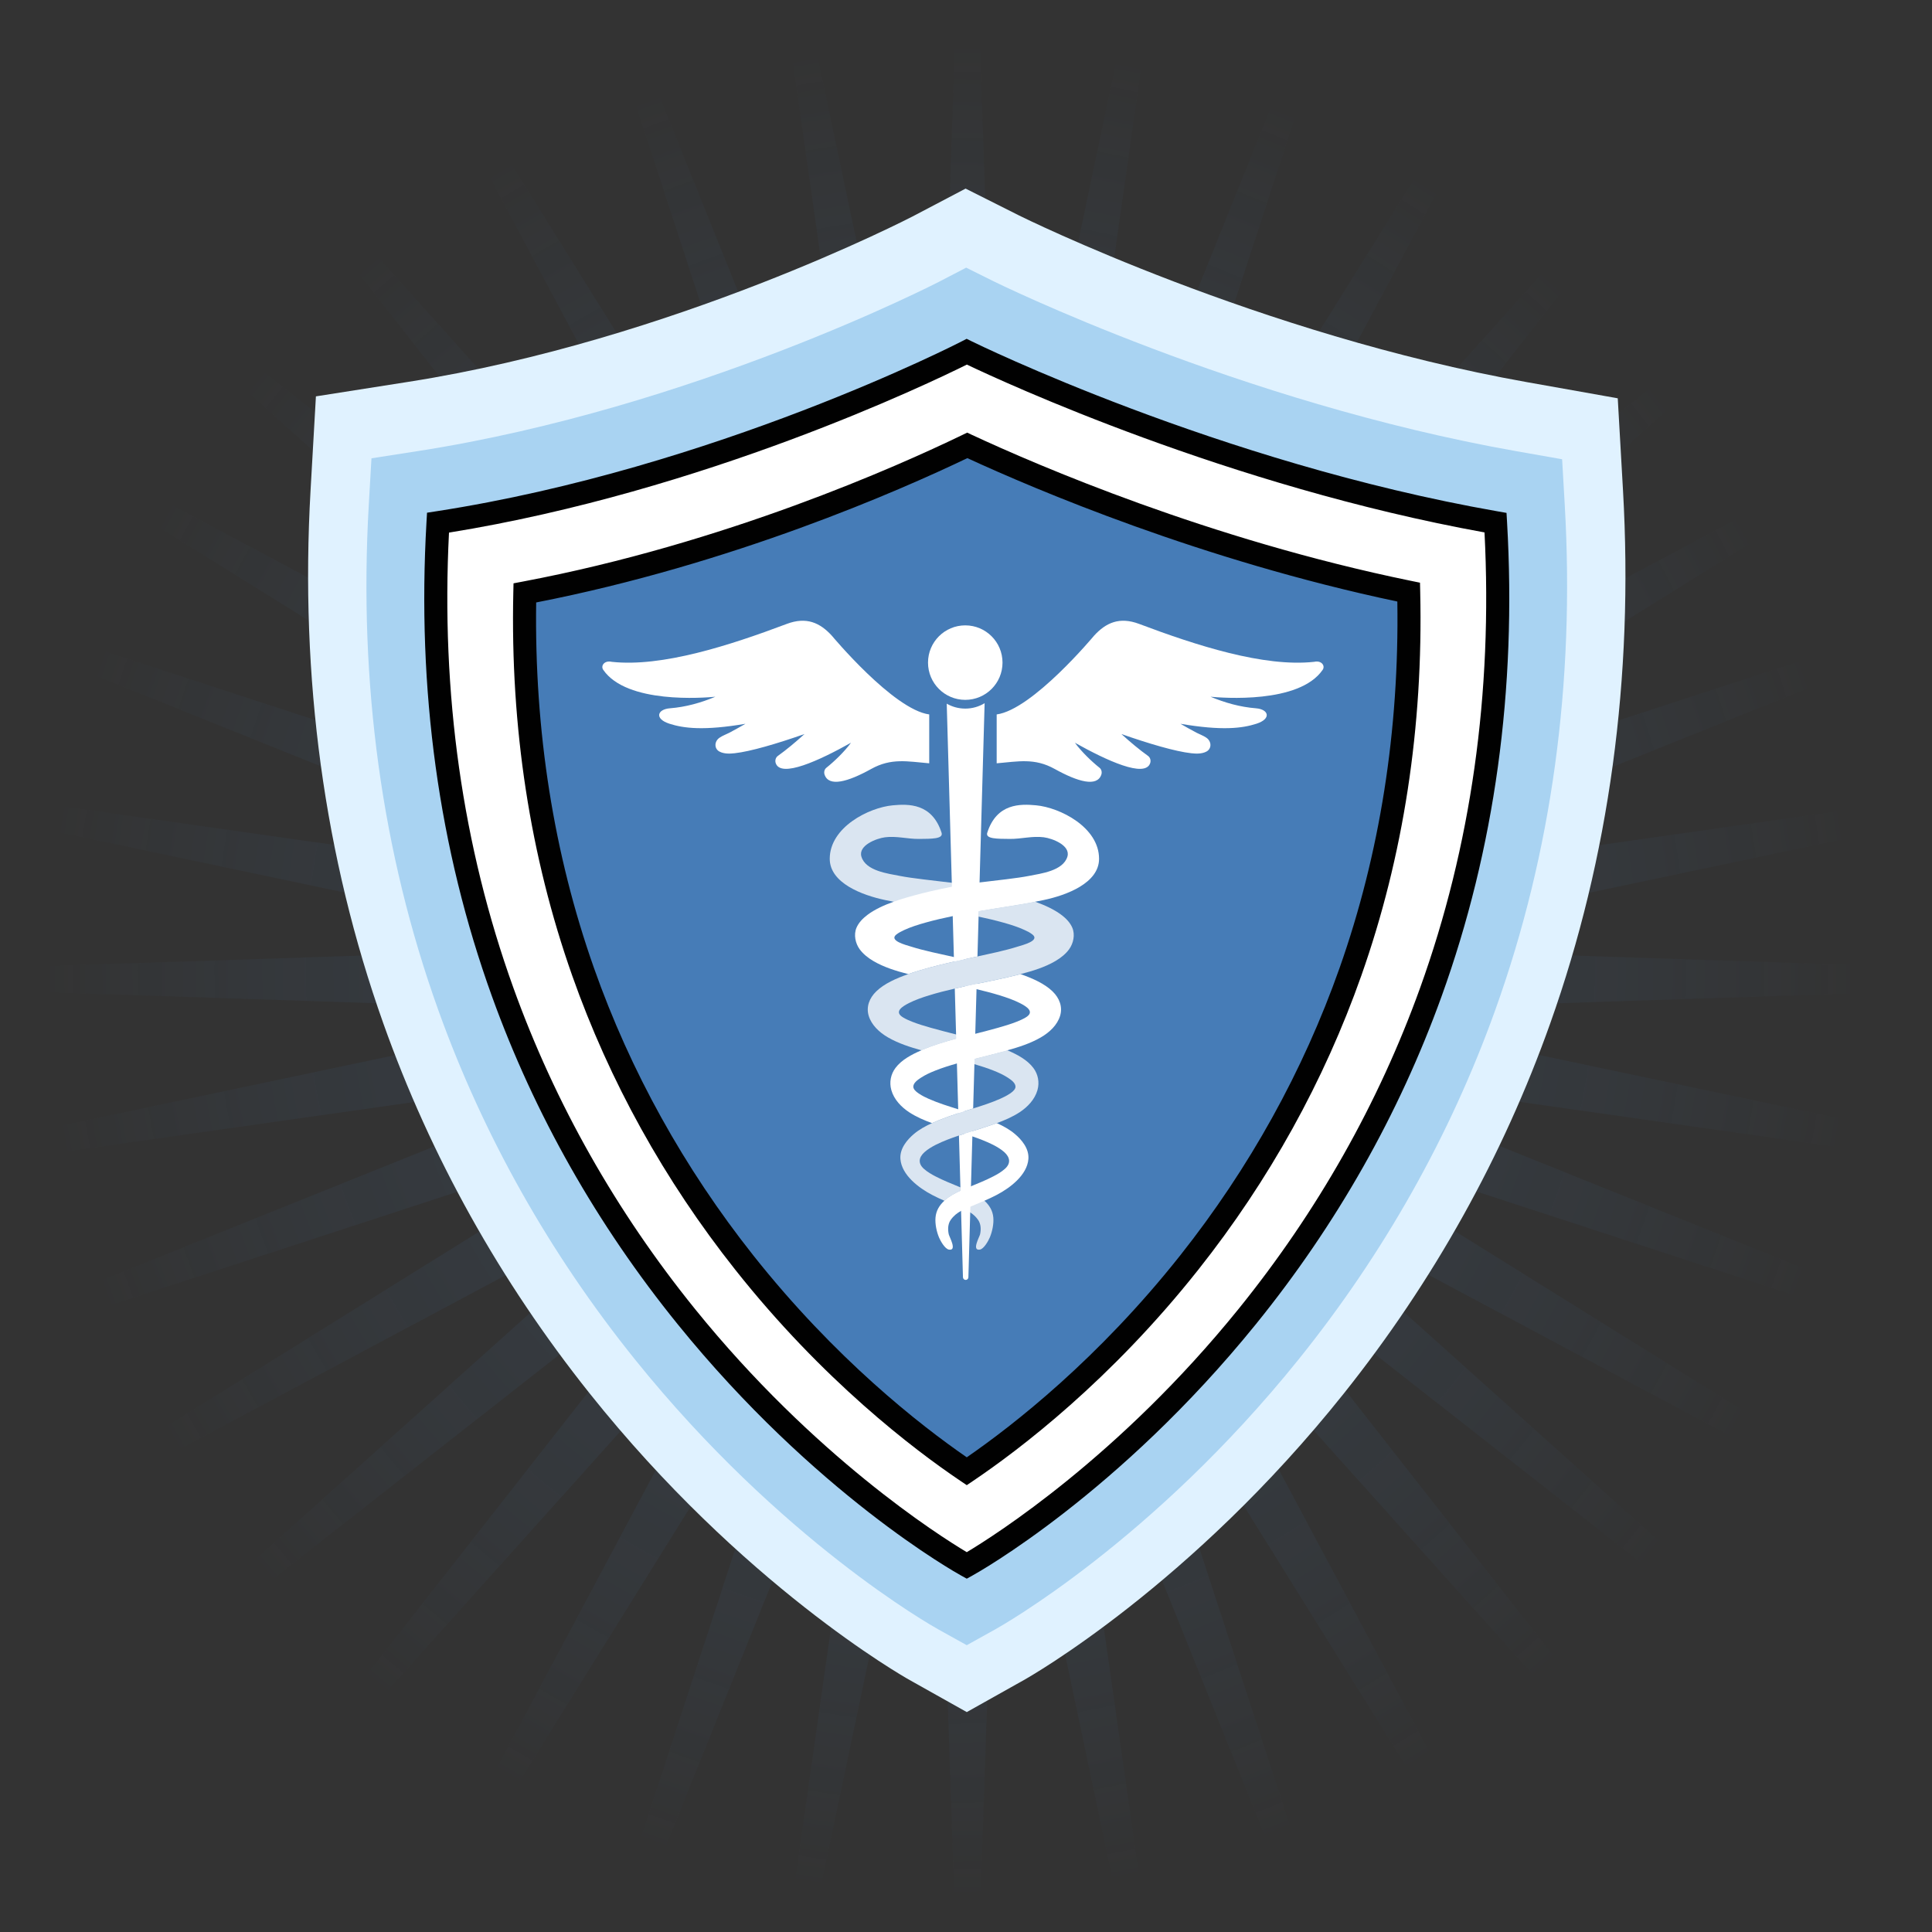 <?xml version="1.0" encoding="UTF-8"?><svg id="Layer_1" xmlns="http://www.w3.org/2000/svg" width="448" height="448" xmlns:xlink="http://www.w3.org/1999/xlink" viewBox="0 0 448 448"><rect x="0" y="0" width="448" height="448" fill="#333333" stroke="none"/><defs><clipPath id="clippath"><rect width="448" height="448" fill="none"/></clipPath><radialGradient id="radial-gradient" cx="220.376" cy="224.932" fx="220.376" fy="224.932" r="215.003" gradientTransform="translate(0 -5.35) scale(1 1.024)" gradientUnits="userSpaceOnUse"><stop offset="0" stop-color="#467cb7"/><stop offset=".288" stop-color="#467cb7" stop-opacity=".611"/><stop offset=".366" stop-color="#467cb7" stop-opacity=".502"/><stop offset=".489" stop-color="#467cb7" stop-opacity=".479"/><stop offset=".619" stop-color="#467cb7" stop-opacity=".409"/><stop offset=".753" stop-color="#467cb7" stop-opacity=".293"/><stop offset=".889" stop-color="#467cb7" stop-opacity=".133"/><stop offset=".98" stop-color="#467cb7" stop-opacity="0"/></radialGradient></defs><g clip-path="url(#clippath)" fill="none"><path d="m308.342,234.401l173.404-5.768c2.041-.068,2.041-3.097,0-3.164l-173.404-5.768,169.767-35.791c1.998-.421,1.472-3.404-.549-3.116l-171.77,24.431,160.973-64.728c1.894-.762.858-3.608-1.082-2.974l-164.918,53.887,147.288-91.697c1.733-1.079.219-3.702-1.582-2.74l-153.056,81.707,129.127-115.88c1.52-1.364-.427-3.684-2.034-2.424l-136.542,107.043L391.005,30.877c1.26-1.607-1.06-3.554-2.424-2.034l-115.88,129.127L354.408,4.914c.962-1.801-1.661-3.316-2.74-1.582l-91.697,147.288L313.858-14.298c.634-1.941-2.212-2.977-2.974-1.082l-64.727,160.973,24.431-171.771c.288-2.021-2.695-2.547-3.116-.549l-35.791,169.767-5.768-173.403c-.068-2.041-3.097-2.041-3.164,0l-5.768,173.403L181.189-26.728c-.421-1.998-3.404-1.472-3.116.549l24.431,171.771L137.777-15.381c-.762-1.894-3.608-.858-2.974,1.082l53.887,164.918L96.993,3.332c-1.079-1.733-3.702-.219-2.74,1.582l81.707,153.055L60.08,28.843c-1.364-1.52-3.684.427-2.424,2.034l107.043,136.542L28.156,60.376c-1.607-1.26-3.554,1.06-2.034,2.424l129.127,115.88L2.194,96.973c-1.801-.962-3.316,1.661-1.582,2.74l147.288,91.697L-17.019,137.523c-1.941-.634-2.977,2.212-1.082,2.974l160.973,64.728-171.77-24.431c-2.021-.288-2.547,2.695-.549,3.116l169.767,35.791-173.404,5.768c-2.041.068-2.041,3.097,0,3.164l173.404,5.768-169.767,35.791c-1.998.421-1.472,3.404.549,3.116l171.77-24.431L-18.101,313.605c-1.894.762-.858,3.608,1.082,2.974l164.918-53.887L.611,354.388c-1.733,1.079-.219,3.702,1.582,2.74l153.056-81.707L26.123,391.302c-1.52,1.364.427,3.684,2.034,2.424l136.542-107.043-107.043,136.542c-1.26,1.607,1.06,3.554,2.424,2.034l115.88-129.127-81.706,153.055c-.962,1.801,1.661,3.316,2.74,1.582l91.697-147.288-53.887,164.918c-.634,1.941,2.212,2.977,2.974,1.082l64.727-160.973-24.431,171.771c-.288,2.021,2.695,2.547,3.116.549l35.791-169.767,5.768,173.403c.068,2.041,3.097,2.041,3.164,0l5.768-173.403,35.791,169.767c.421,1.998,3.404,1.472,3.116-.549l-24.431-171.771,64.727,160.973c.762,1.894,3.608.858,2.974-1.082l-53.887-164.918,91.697,147.288c1.079,1.733,3.702.219,2.74-1.582l-81.706-153.055,115.88,129.127c1.364,1.52,3.684-.427,2.424-2.034l-107.043-136.542,136.542,107.043c1.607,1.26,3.554-1.06,2.034-2.424l-129.127-115.88,153.056,81.707c1.801.962,3.316-1.661,1.582-2.74l-147.288-91.697,164.918,53.887c1.941.634,2.977-2.212,1.082-2.974l-160.973-64.728,171.77,24.431c2.021.288,2.547-2.695.549-3.116l-169.767-35.791Z" fill="url(#radial-gradient)" isolation="isolate" opacity=".2"/><path d="m210.941,389.577c-1.57-.88-38.815-22.064-74.238-66.504-20.763-26.049-36.855-54.915-47.827-85.796-13.673-38.478-19.346-80.053-16.864-123.57l1.244-21.795,21.566-3.388c61.341-9.637,116.237-38.045,116.785-38.33l12.297-6.461,12.431,6.247c.536.268,55.684,27.596,117.742,38.635l21.052,3.745,1.218,21.348c2.482,43.516-3.192,85.091-16.864,123.57-10.973,30.882-27.064,59.748-47.828,85.796-35.424,44.44-72.669,65.624-74.237,66.504l-13.238,7.427-13.236-7.426Z" fill="#e0f2ff"/><path d="m217.559,377.816c-1.473-.819-36.481-20.536-70.279-62.527-19.827-24.633-35.189-51.919-45.659-81.1-13.066-36.415-18.485-75.821-16.106-117.125l.622-10.792,10.783-1.678c64.002-9.958,120.398-39.033,120.96-39.325l6.159-3.205,6.22,3.095c.558.278,57.017,28.13,121.445,39.48l10.526,1.854.609,10.571c2.379,41.303-3.04,80.71-16.106,117.125-10.47,29.181-25.832,56.467-45.659,81.1-33.798,41.99-68.806,61.708-70.279,62.527l-6.618,3.677-6.618-3.677Z" fill="#a9d3f2"/><path d="m224.177,363.016s-132.387-73.12-122.613-241.815c65.784-10.175,122.613-39.639,122.613-39.639,0,0,56.687,28.095,122.613,39.639,9.775,168.696-122.613,241.815-122.613,241.815Z" fill="#fff"/><path d="m224.177,366.069l-1.292-.714c-1.37-.757-33.92-18.984-65.757-58.304-18.695-23.089-33.177-48.656-43.043-75.991-12.329-34.159-17.439-71.173-15.188-110.015l.125-2.156,2.135-.33c64.604-9.992,121.226-39.078,121.79-39.371l1.203-.624,1.214.602c.563.279,57.126,28.061,121.888,39.401l2.085.365.122,2.113c2.251,38.842-2.859,75.856-15.188,110.015-9.866,27.334-24.349,52.901-43.044,75.991-31.837,39.32-64.387,57.547-65.757,58.304l-1.292.714ZM104.116,123.503c-1.898,37.282,3.128,72.8,14.948,105.607,9.64,26.753,23.796,51.786,42.077,74.403,27.679,34.242,56.646,52.591,63.036,56.409,6.39-3.818,35.357-22.167,63.036-56.409,18.281-22.617,32.438-47.65,42.077-74.403,11.825-32.82,16.852-68.353,14.946-105.65-59.407-10.75-111.516-34.854-120.034-38.919-8.504,4.234-60.745,29.379-120.087,38.961Z" fill="#010101"/><path d="m224.177,341.161c-10.106-6.818-31.276-22.744-51.607-48.414-16.248-20.515-28.819-43.193-37.364-67.407-9.668-27.393-14.2-56.903-13.507-87.855,47.481-8.969,88.055-27.175,102.591-34.208,14.528,6.759,54.951,24.306,102.362,34.028.714,31.016-3.817,60.59-13.503,88.035-8.545,24.213-21.117,46.892-37.364,67.407-20.33,25.67-41.501,41.596-51.607,48.414Z" fill="#467cb7"/><path d="m224.177,344.386l-1.495-1.009c-10.765-7.263-31.862-23.283-52.206-48.97-16.433-20.747-29.146-43.685-37.79-68.176-9.763-27.664-14.358-57.542-13.658-88.805l.049-2.164,2.127-.402c46.901-8.859,86.901-26.72,101.922-33.987l1.142-.552,1.149.535c14.982,6.97,54.892,24.22,101.772,33.833l2.086.428.049,2.129c.721,31.33-3.873,61.269-13.654,88.986-8.645,24.492-21.359,47.43-37.791,68.176-20.344,25.688-41.441,41.708-52.206,48.97l-1.495,1.009Zm-99.846-204.685c-.432,29.832,4.072,58.334,13.396,84.75,8.446,23.934,20.874,46.354,36.938,66.637,18.993,23.98,38.626,39.326,49.512,46.838,10.886-7.512,30.519-22.857,49.512-46.838,16.063-20.283,28.492-42.703,36.939-66.637,9.345-26.479,13.848-55.053,13.393-84.963-45.377-9.562-83.981-26.006-99.709-33.255-15.778,7.558-54.513,24.582-99.98,33.468Z" fill="#010101"/><g fill="none" opacity=".8"><path d="m240.569,252.786c-.629,2.202-2.318,3.93-4.138,5.13-1.713,1.11-3.513,1.872-5.281,2.514-.418.156-.835.301-1.243.441-1.487.51-2.956.97-4.396,1.423-.633.201-1.259.398-1.876.603-.184.056-.365.116-.545.176-.245.081-.486.161-.726.237-1.877.63-3.701,1.307-5.406,2.165-.915.474-1.805.999-2.571,1.681-1.351,1.21-1.575,2.614-.14,3.886.854.758,1.792,1.284,2.691,1.749,1.904.987,3.778,1.708,5.582,2.462.06.024.12.053.184.077l.024.794c-1.331.609-2.679,1.347-3.742,2.31-.963-.425-1.917-.866-2.852-1.356-3.036-1.592-7.05-4.567-7.343-8.322-.188-2.438,1.588-4.495,3.129-5.799,1.227-1.042,2.678-1.836,4.195-2.522.525-.24,1.062-.466,1.599-.686,1.455-.586,2.964-1.111,4.504-1.612.469-.156.942-.305,1.416-.457.353-.112.701-.224,1.055-.337.321-.105.645-.205.97-.305,2.07-.654,4.198-1.327,6.296-2.257.718-.321,1.44-.674,2.122-1.123.477-.317,1.134-.766,1.343-1.348v.036c.028-.084.04-.173.052-.261.088-.955-1.055-1.712-1.74-2.17-1.022-.67-2.165-1.195-3.345-1.66-1.427-.565-2.916-1.05-4.436-1.491l.033-1.252c2.378-.602,4.8-1.183,7.247-1.857.124-.036.249-.068.372-.105,2.331.992,4.612,2.227,6.017,4.087,1.09,1.448,1.467,3.329.949,5.149Z" fill="#fff"/></g><g fill="none" opacity=".8"><path d="m229.513,286.954c-.334.794-1.359,2.643-2.29,2.808-1.977.34-.096-2.944.041-3.55.24-1.107.212-2.386-.462-3.34-.529-.755-1.143-1.296-1.824-1.737-.421-.277-.874-.514-1.348-.735-.256-.116-.521-.232-.794-.344-.244-.108-.493-.213-.749-.317-1.035-.433-2.074-.858-3.1-1.307,1.063-.963,2.41-1.701,3.742-2.31l-.024-.794c.3.124.614.256.931.393.485.208.987.433,1.479.673,1.139.558,2.254,1.215,3.165,2.038,1.119,1.018,1.92,2.281,2.057,3.918.12,1.487-.248,3.236-.822,4.604Z" fill="#fff"/></g><g fill="none" opacity=".8"><path d="m247.913,220.121c-.774,1.063-1.909,1.985-3.185,2.734-2.429,1.428-5.289,2.306-8.076,3.023-.357.097-.71.186-1.063.274-3.047.754-6.108,1.359-9.111,1.989-.241.048-.481.096-.722.148-.71.148-1.419.301-2.121.453-.751.161-1.496.326-2.234.498-2.03.466-4.023.97-5.956,1.565-1.62.501-3.212,1.055-4.652,1.781-1.564.789-3.633,2.049-1.299,3.388.621.365,1.292.658,1.961.927,1.444.57,2.931,1.015,4.396,1.427,1.965.553,3.921,1.051,5.85,1.544l.029,1.003c-2.656.726-5.254,1.512-7.685,2.514-.128.053-.257.109-.385.16-2.595-.726-5.294-1.579-7.728-2.979-2.081-1.203-3.846-2.904-4.488-5.005-.63-2.077.128-4.119,1.757-5.687,1.853-1.8,4.623-3.016,7.411-3.999.036-.011.069-.023.105-.035,3.164-1.11,6.544-1.969,9.985-2.75.173-.04.345-.081.521-.117.799-.181,1.605-.361,2.411-.534,1.003-.221,2.013-.437,3.024-.653,1.507-.325,3.023-.658,4.539-1.011,1.657-.385,3.325-.806,4.953-1.324.999-.316,5.101-1.331,3.248-2.767-.533-.422-1.199-.755-1.872-1.063-1.497-.683-3.157-1.212-4.841-1.681-1.878-.526-3.806-.983-5.767-1.396l.036-1.268c4.359-.762,8.743-1.352,13.09-2.186,2.255.806,4.359,1.773,6.028,3.013,1.168.866,2.09,1.873,2.574,2.996.707,1.647.257,3.657-.734,5.017Z" fill="#fff"/></g><g fill="none" opacity=".8"><path d="m240.044,209.096c-4.347.834-8.731,1.424-13.09,2.186l-.036,1.268c-1.086-.229-2.185-.446-3.289-.654-.709-.136-1.42-.268-2.133-.4-.2-.036-.401-.073-.601-.108-4.552-.815-9.136-1.416-13.679-2.29-.658-.124-1.316-.252-1.969-.393-5.33-1.122-12.842-3.946-12.842-9.565,0-7.339,9.112-11.895,14.605-12.4,3.63-.337,9.112-.51,11.322,6.348.474,1.476-2.326,1.412-5.246,1.444-2.631.028-5.221-.726-7.859-.381-1.994.256-6.257,1.877-5.479,4.484.99,3.328,6.188,3.93,8.919,4.475,2.811.565,7.884,1.07,12.038,1.584,1.051.133,2.045.265,2.928.394.629.1,1.203.196,1.704.293.593.116,1.183.233,1.773.353,3.268.662,6.484,1.383,9.556,2.282,1.139.332,2.278.689,3.376,1.082Z" fill="#fff"/></g><path d="m233.603,243.549c-.123.036-.248.069-.372.105-2.447.674-4.869,1.255-7.247,1.857l-.033,1.252c-.765-.221-1.539-.433-2.317-.642-.401-.104-.799-.209-1.199-.313-.188-.048-.381-.096-.57-.148-2.562-.653-5.189-1.275-7.832-2.006-.124-.036-.249-.068-.373-.105.128-.051.257-.107.385-.16,2.431-1.003,5.029-1.788,7.685-2.514l-.029-1.003c.646.164,1.292.329,1.934.498.393.1.786.204,1.174.308.437.116.87.237,1.303.357,2.455.682,4.852,1.425,7.103,2.354.129.053.261.109.388.16Z" fill="#fff"/><path d="m225.511,262.293l-.036,1.216-.325,11.574-.036,1.311-.096,3.409-.04,1.332-.425,15.051c-.008.344-.296.621-.646.609-.337-.009-.601-.281-.614-.609l-.437-15.4-.02-.73-.108-3.934-.024-.794-.341-12.019c.24-.076.481-.156.726-.237.18-.06.361-.12.545-.176.618-.205,1.243-.401,1.876-.603Z" fill="#fff"/><path d="m226.478,228.142l-.036,1.231-.293,10.347-.036,1.315-.128,4.476-.033,1.252-.292,10.274c-.325.1-.65.2-.97.305-.353.112-.702.225-1.055.337-.473.152-.947.301-1.416.457l-.028-.914-.301-10.623-.025-.939-.135-4.785-.029-1.003-.301-10.632c.738-.172,1.484-.337,2.234-.498.701-.152,1.411-.304,2.121-.453.241-.052.481-.1.722-.148Z" fill="#fff"/><path d="m228.318,163.057l-1.175,41.568-.032,1.107-.157,5.55-.036,1.268-.26,9.24c-1.011.216-2.021.433-3.024.653-.806.173-1.613.353-2.411.534l-.032-1.059-.269-9.489-.027-1.042-.164-5.771-.024-.922-1.175-41.527c1.264.73,2.731,1.146,4.299,1.146,1.641,0,3.177-.457,4.488-1.255Z" fill="#fff"/><path d="m245.816,235.565c-.642,2.101-2.403,3.802-4.488,5.005-2.43,1.4-5.134,2.253-7.725,2.979-.123.036-.248.069-.372.105-2.447.674-4.869,1.255-7.247,1.857-.385.1-.77.197-1.155.297-.401.104-.798.205-1.195.313-.586.152-1.167.313-1.745.478-1.721.485-3.405,1.017-5.017,1.656-1.175.465-2.322.991-3.341,1.66-.686.457-1.833,1.215-1.744,2.17.012.088.024.176.056.261v-.036c.204.582.862,1.031,1.343,1.348.678.449,1.4.802,2.118,1.123,2.298,1.023,4.632,1.728,6.885,2.442.128.039.257.08.385.12.353.112.706.225,1.059.337-.473.152-.947.301-1.416.457-1.54.502-3.049,1.026-4.504,1.612-.537.22-1.074.445-1.599.686-1.769-.646-3.574-1.404-5.287-2.518-1.82-1.2-3.509-2.928-4.138-5.13-.517-1.821-.136-3.701.955-5.149,1.399-1.86,3.685-3.099,6.015-4.087.128-.051.257-.107.385-.16,2.431-1.003,5.029-1.788,7.685-2.514.239-.068.48-.132.721-.197.393-.104.786-.209,1.184-.308.83-.222,1.672-.433,2.514-.65,1.741-.442,3.497-.895,5.262-1.392,1.468-.412,2.956-.857,4.4-1.427.665-.269,1.34-.562,1.961-.927,2.333-1.339.26-2.599-1.304-3.388-1.436-.726-3.033-1.28-4.653-1.781-1.748-.538-3.545-1.003-5.374-1.432-.926-.217-1.865-.425-2.807-.63.701-.152,1.411-.304,2.121-.453.241-.052.481-.1.722-.148,3.003-.63,6.064-1.235,9.111-1.989.354-.088.706-.177,1.063-.274,2.783.983,5.558,2.199,7.411,3.999,1.624,1.568,2.387,3.61,1.753,5.687Z" fill="#fff"/><path d="m254.855,199.139c0,5.619-7.511,8.442-12.837,9.565-.658.141-1.316.269-1.973.393-4.347.834-8.731,1.424-13.09,2.186-.397.068-.794.14-1.191.213-.714.132-1.424.265-2.134.4-.906.172-1.813.349-2.707.534-2.161.445-4.286.939-6.348,1.517-1.68.468-3.341.998-4.84,1.681-.67.308-1.339.641-1.873,1.063-1.849,1.435,2.25,2.45,3.248,2.767,1.632.518,3.296.939,4.957,1.324,1.712.397,3.425.769,5.125,1.139.818.173,1.632.349,2.443.525-.806.173-1.613.353-2.411.534-.176.036-.348.076-.521.117-3.441.782-6.821,1.64-9.985,2.75-.036.012-.069.025-.105.035-2.791-.717-5.65-1.596-8.076-3.023-1.28-.749-2.41-1.671-3.188-2.734-.991-1.36-1.44-3.369-.734-5.017.485-1.123,1.412-2.13,2.579-2.996,1.668-1.24,3.77-2.207,6.023-3.013,1.103-.393,2.238-.75,3.381-1.082,3.248-.95,6.669-1.709,10.134-2.399.397-.08.794-.16,1.191-.236.501-.101,1.079-.197,1.713-.293,1.043-.156,2.241-.31,3.509-.461,4.038-.494,8.775-.979,11.453-1.516,2.731-.545,7.925-1.147,8.919-4.475.778-2.607-3.489-4.227-5.479-4.484-2.642-.345-5.233.409-7.864.381-2.919-.032-5.719.032-5.242-1.444,2.207-6.858,7.692-6.685,11.322-6.348,5.49.505,14.602,5.061,14.602,12.4Z" fill="#fff"/><path d="m238.468,268.755c-.289,3.754-4.303,6.73-7.343,8.322-.934.49-1.884.931-2.847,1.356-1.027.449-2.066.874-3.104,1.307-.052.02-.105.044-.157.064-.481.2-.946.393-1.388.597-.264.125-.525.253-.774.385-.91.501-1.72,1.123-2.399,2.086-.673.954-.701,2.233-.457,3.34.133.606,2.018,3.89.036,3.55-.93-.165-1.953-2.014-2.29-2.808-.569-1.367-.938-3.116-.818-4.604.133-1.637.934-2.9,2.058-3.918,1.063-.963,2.41-1.701,3.742-2.31.305-.141.609-.277.906-.401.38-.165.754-.321,1.11-.47.137-.056.269-.112.405-.168,1.676-.694,3.409-1.38,5.174-2.294.898-.466,1.836-.992,2.694-1.749,1.432-1.272,1.207-2.675-.14-3.886-.77-.682-1.66-1.207-2.574-1.681-1.529-.77-3.156-1.395-4.829-1.965-.429-.152-.863-.297-1.299-.437-.181-.06-.361-.116-.541-.176.618-.205,1.243-.401,1.876-.603,1.44-.453,2.909-.913,4.396-1.423.408-.14.826-.285,1.243-.441,1.516.69,2.963,1.484,4.191,2.526,1.544,1.303,3.317,3.361,3.128,5.799Z" fill="#fff"/><path d="m232.467,153.649c0,4.771-3.868,8.638-8.638,8.638-4.77,0-8.637-3.867-8.637-8.638,0-4.77,3.867-8.637,8.637-8.637,4.77,0,8.638,3.867,8.638,8.637Z" fill="#fff"/><path d="m304.733,153.467c-11.68,1.276-27.356-3.811-40.585-8.792-4.573-1.722-7.712-.264-10.449,2.727,0,0-14.271,17.152-22.585,18.262v11.334c5.025-.427,8.784-1.283,13.446,1.306,5.494,3.051,9.807,4.194,10.81,1.354.211-.6.047-1.264-.401-1.621-1.895-1.513-4.203-3.746-5.718-5.808,7.365,4.126,16.286,8.248,17.459,4.723.209-.625-.001-1.313-.509-1.676-1.979-1.416-4.071-3.161-6.166-5.063,6.432,2.252,12.53,4.044,16.188,4.449,1.149.128,2.458.174,3.521-.381,1.242-.649,1.252-2.343.002-3.212-.701-.488-1.629-.815-2.241-1.137-1.277-.675-2.533-1.372-3.778-2.099,9.615,1.641,14.322,1.059,17.649-.021,3.501-1.136,2.812-3.34-.123-3.569-3.69-.286-7.215-1.291-10.553-2.681,2.649.254,20.572,1.706,26.01-6.248.63-.92-.257-2.238-1.977-1.846Z" fill="#fff"/><path d="m141.853,153.467c11.679,1.276,27.356-3.811,40.585-8.792,4.572-1.722,7.711-.264,10.449,2.727,0,0,14.271,17.152,22.585,18.262v11.334c-5.025-.427-8.785-1.283-13.446,1.306-5.494,3.051-9.808,4.194-10.81,1.354-.212-.6-.047-1.264.401-1.621,1.895-1.513,4.203-3.746,5.717-5.808-7.365,4.126-16.287,8.248-17.459,4.723-.209-.625 0-1.313.509-1.676,1.979-1.416,4.071-3.161,6.166-5.063-6.432,2.252-12.53,4.044-16.187,4.449-1.15.128-2.458.174-3.522-.381-1.241-.649-1.253-2.343-.001-3.212.7-.488,1.629-.815,2.24-1.137,1.277-.675,2.535-1.372,3.779-2.099-9.616,1.641-14.322,1.059-17.649-.021-3.502-1.136-2.812-3.34.122-3.569,3.69-.286,7.214-1.291,10.553-2.681-2.649.254-20.572,1.706-26.01-6.248-.629-.92.258-2.238,1.978-1.846Z" fill="#fff"/></g></svg>